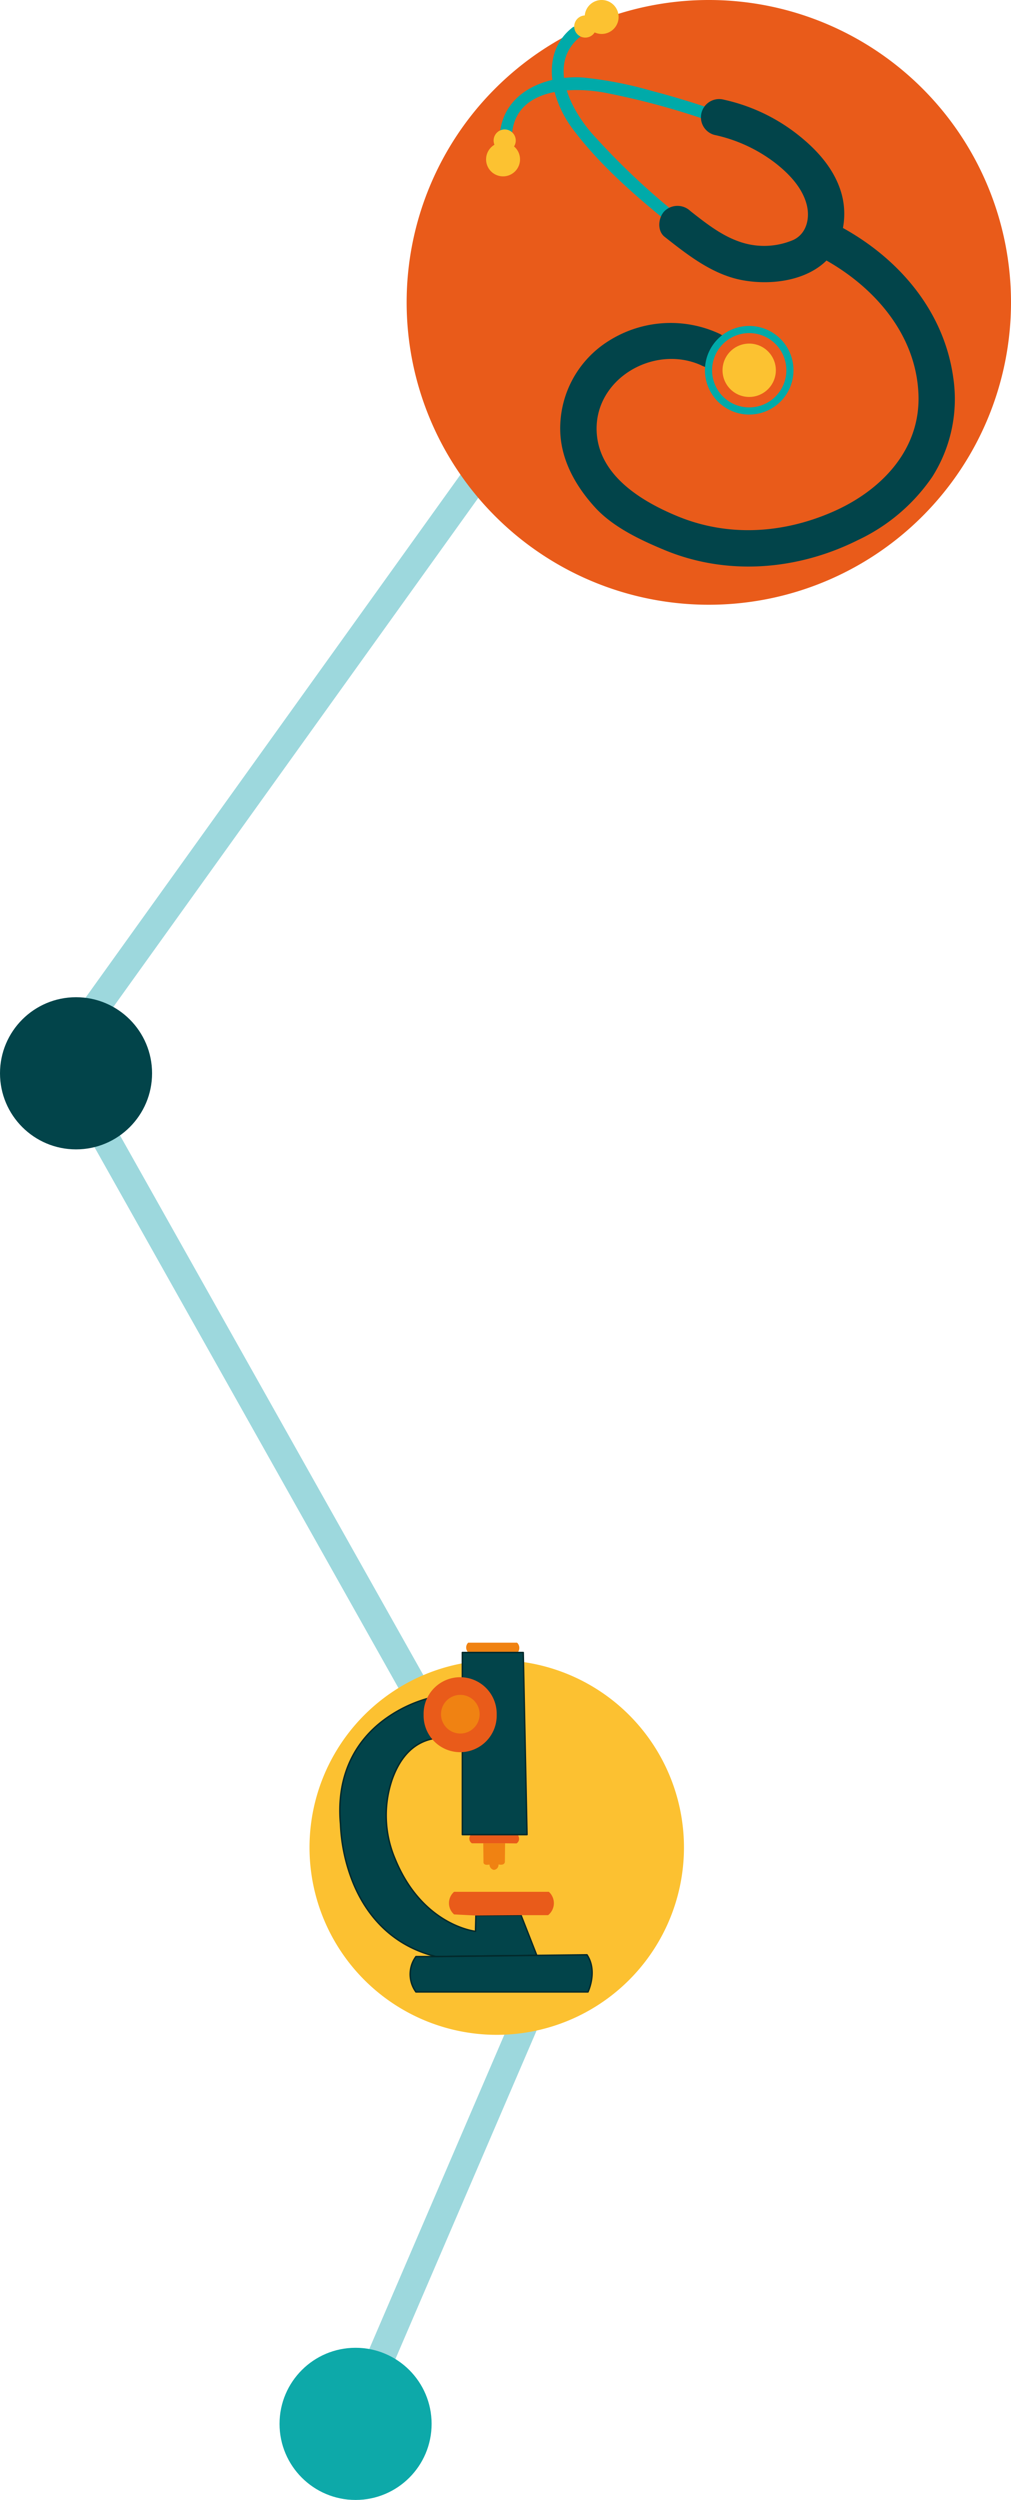 <svg xmlns="http://www.w3.org/2000/svg" xmlns:xlink="http://www.w3.org/1999/xlink" id="Composant_6_1" data-name="Composant 6 &#x2013; 1" width="180.523" height="446.099" viewBox="0 0 180.523 446.099"><defs><clipPath id="clip-path"><rect id="Rectangle_100" data-name="Rectangle 100" width="66.862" height="69.973" fill="none"></rect></clipPath><clipPath id="clip-path-2"><rect id="Rectangle_113" data-name="Rectangle 113" width="107.914" height="107.915" fill="none"></rect></clipPath></defs><line id="Ligne_32" data-name="Ligne 32" x2="78.392" y2="139.39" transform="translate(10.718 188.665)" fill="none" stroke="#9dd8dd" stroke-width="5"></line><line id="Ligne_33" data-name="Ligne 33" y1="161.498" x2="115.848" transform="translate(10.718 27.167)" fill="none" stroke="#9dd8dd" stroke-width="5"></line><line id="Ligne_34" data-name="Ligne 34" y1="104" x2="44.728" transform="translate(63.11 328.055)" fill="none" stroke="#9dd8dd" stroke-width="5"></line><g id="Groupe_5493" data-name="Groupe 5493" transform="translate(55.266 293.128)"><g id="Groupe_161" data-name="Groupe 161" transform="translate(0 0)" clip-path="url(#clip-path)"><path id="Trac&#xE9;_9023" data-name="Trac&#xE9; 9023" d="M0,36.2A33.431,33.431,0,1,0,33.43,2.771,33.429,33.429,0,0,0,0,36.2" transform="translate(0 0.342)" fill="#fcc131"></path><path id="Trac&#xE9;_9024" data-name="Trac&#xE9; 9024" d="M32.32,31.857H28.426l.034,3.391s-.051.638,1.074.4a.981.981,0,0,0,.764.956.9.9,0,0,0,.847-.973s1,.269,1.135-.412Z" transform="translate(2.603 3.936)" fill="#f08212"></path><path id="Trac&#xE9;_9025" data-name="Trac&#xE9; 9025" d="M28.719,32.042H26.682a1,1,0,0,1,0-1.68l8.126.035s.761,1-.135,1.667l-2.06-.022Z" transform="translate(2.31 3.752)" fill="#e95b1a"></path><path id="Trac&#xE9;_9026" data-name="Trac&#xE9; 9026" d="M35.247,1.863a1.274,1.274,0,0,0,0-1.863h-8.73a1.21,1.21,0,0,0,.2,1.88Z" transform="translate(1.814 0)" fill="#f08212"></path><path id="Trac&#xE9;_9027" data-name="Trac&#xE9; 9027" d="M35.818,1.553H24.939v32.5H36.49Z" transform="translate(2.351 0.192)" fill="#02444a"></path><path id="Trac&#xE9;_9028" data-name="Trac&#xE9; 9028" d="M24.953,34.2H36.5a.128.128,0,0,0,.092-.039.125.125,0,0,0,.036-.092l-.672-32.5a.128.128,0,0,0-.128-.127H24.953a.129.129,0,0,0-.129.129v32.5a.129.129,0,0,0,.129.129m11.419-.257H25.081V1.7H35.707Z" transform="translate(2.338 0.177)" fill="#02292b"></path><path id="Trac&#xE9;_9029" data-name="Trac&#xE9; 9029" d="M39.614,8.726S21.818,12.488,23.5,31.291c0,0,.067,19.408,17.057,23.639l18-.2-2.82-7.186-8.059.069-.066,2.82s-9.453-.91-14.367-12.947a19.869,19.869,0,0,1-.518-14.164c1.2-3.367,3.458-6.686,7.7-7.34Z" transform="translate(-17.965 1.078)" fill="#02444a"></path><path id="Trac&#xE9;_9030" data-name="Trac&#xE9; 9030" d="M40.566,55.072h0l18-.2a.128.128,0,0,0,.118-.176l-2.82-7.186a.127.127,0,0,0-.119-.081h0l-8.059.067a.127.127,0,0,0-.127.125L47.493,50.3c-1.18-.178-9.618-1.817-14.122-12.849a19.7,19.7,0,0,1-.516-14.073c1.525-4.272,4.081-6.713,7.6-7.256a.13.13,0,0,0,.109-.142l-.807-7.254a.131.131,0,0,0-.053-.09.14.14,0,0,0-.1-.021A24.172,24.172,0,0,0,30.86,12.87c-3.893,3.021-8.35,8.674-7.479,18.446a31.486,31.486,0,0,0,2.166,10.268c1.964,4.938,6.158,11.284,14.987,13.484a.15.15,0,0,0,.031,0m17.811-.455-17.8.2c-8.71-2.176-12.852-8.443-14.793-13.319A31.277,31.277,0,0,1,23.637,31.3c-.862-9.663,3.534-15.243,7.373-18.227a24.127,24.127,0,0,1,8.5-4.18l.778,6.988c-3.555.6-6.139,3.085-7.68,7.406a19.952,19.952,0,0,0,.52,14.255c4.886,11.971,14.378,13.018,14.474,13.027a.146.146,0,0,0,.1-.031.13.13,0,0,0,.043-.093l.064-2.7,7.846-.066Z" transform="translate(-17.978 1.064)" fill="#02292b"></path><path id="Trac&#xE9;_9031" data-name="Trac&#xE9; 9031" d="M29.761,12.169a6.527,6.527,0,1,0,13.05,0,6.527,6.527,0,1,0-13.05,0" transform="translate(-9.388 0.679)" fill="#e95b1a"></path><path id="Trac&#xE9;_9032" data-name="Trac&#xE9; 9032" d="M33,13.579a3.448,3.448,0,1,0,1.069-4.756A3.446,3.446,0,0,0,33,13.579" transform="translate(-8.985 1.024)" fill="#f08212"></path><path id="Trac&#xE9;_9033" data-name="Trac&#xE9; 9033" d="M33.541,43.731h4.836a2.736,2.736,0,0,0,.134-4.164H21.587a2.679,2.679,0,0,0,0,4.029l3.9.2Z" transform="translate(4.226 4.889)" fill="#e95b1a"></path><path id="Trac&#xE9;_9034" data-name="Trac&#xE9; 9034" d="M19.209,49.882H15.627a5.343,5.343,0,0,0,0,6.312H46.34s1.791-3.671-.179-6.626c0,0-27.311.313-26.952.313" transform="translate(3.381 6.125)" fill="#02444a"></path><path id="Trac&#xE9;_9035" data-name="Trac&#xE9; 9035" d="M15.646,56.338H46.359a.129.129,0,0,0,.116-.073c.018-.037,1.8-3.771-.188-6.754a.127.127,0,0,0-.107-.056h0l-25.8.3c-.609.008-.93.012-1.1.028a.135.135,0,0,0-.055-.012H15.646a.127.127,0,0,0-.1.047,5.331,5.331,0,0,0-.9,1.912,5.509,5.509,0,0,0,.891,4.554.13.13,0,0,0,.107.056m30.63-.257H15.714a5.211,5.211,0,0,1-.82-4.279,5.343,5.343,0,0,1,.815-1.777h3.528c.531-.009,25.356-.294,26.874-.312,1.7,2.624.4,5.847.165,6.368" transform="translate(3.362 6.111)" fill="#02292b"></path></g></g><ellipse id="Ellipse_12" data-name="Ellipse 12" cx="13.577" cy="13.577" rx="13.577" ry="13.577" transform="translate(0 177.946)" fill="#02444a"></ellipse><ellipse id="Ellipse_13" data-name="Ellipse 13" cx="13.577" cy="13.577" rx="13.577" ry="13.577" transform="translate(49.914 418.946)" fill="#0da9a9"></ellipse><g id="Groupe_5494" data-name="Groupe 5494" transform="translate(72.609)"><g id="Groupe_174" data-name="Groupe 174" transform="translate(0 0)" clip-path="url(#clip-path-2)"><path id="Trac&#xE9;_9070" data-name="Trac&#xE9; 9070" d="M0,53.958A53.957,53.957,0,1,0,53.958,0,53.959,53.959,0,0,0,0,53.958" transform="translate(0 0)" fill="#e95b1a"></path><path id="Trac&#xE9;_9071" data-name="Trac&#xE9; 9071" d="M26.551,16.944c.921-7.216,8.355-10.094,14.839-9.631A68.984,68.984,0,0,1,53.7,9.717c4.381,1.135,8.7,2.486,12.952,4.022,1.3.467.742,2.566-.577,2.09a135.629,135.629,0,0,0-20.757-5.8c-5.831-1.1-15.6-.905-16.6,6.92-.175,1.365-2.346,1.384-2.169,0" transform="translate(-9.858 6.525)" fill="#00aaa9"></path><path id="Trac&#xE9;_9072" data-name="Trac&#xE9; 9072" d="M35.778,4.262c-6.009,4.77-1.951,12.812,2.029,17.35A128.734,128.734,0,0,0,54.121,36.9c1.089.873-.454,2.4-1.532,1.534C46.069,33.209,39.3,27.431,34.286,20.7c-3.815-5.121-5.836-13.37-.042-17.969,1.082-.86,2.627.666,1.534,1.534" transform="translate(-4.699 2.222)" fill="#00aaa9"></path><path id="Trac&#xE9;_9073" data-name="Trac&#xE9; 9073" d="M27.246,9.418a32.644,32.644,0,0,1,12.535,5.745c3.737,2.821,7.159,6.414,8.45,11.039,1.186,4.255.213,9.473-3.257,12.432-3.8,3.242-9.767,3.874-14.52,2.97-5.294-1-9.7-4.483-13.822-7.727-1.38-1.088-1.137-3.462,0-4.6a3.338,3.338,0,0,1,4.6,0c2.591,2.037,5.354,4.233,8.484,5.371a13.308,13.308,0,0,0,9.932-.222c2.424-1.175,2.953-3.986,2.357-6.29-.791-3.067-3.2-5.561-5.668-7.473a27.2,27.2,0,0,0-10.825-4.971,3.254,3.254,0,0,1,1.729-6.275" transform="translate(29.428 8.378)" fill="#02444a"></path><path id="Trac&#xE9;_9074" data-name="Trac&#xE9; 9074" d="M55.6,21.585c10.261,5.624,18.248,14.993,19.88,26.833a25.887,25.887,0,0,1-3.751,17.669A33.141,33.141,0,0,1,58.464,77.371c-10.8,5.4-23.369,6.429-34.588,1.759-4.326-1.8-9.173-4.087-12.379-7.605-3.356-3.688-5.95-8.207-6.186-13.281a18.4,18.4,0,0,1,8.6-16.382,20.691,20.691,0,0,1,19.81-1.31c1.617.727,1.968,3.044,1.167,4.453a3.326,3.326,0,0,1-4.451,1.165c-8.465-3.8-19.222,2.521-18.622,12.073.488,7.729,8.127,12.277,14.435,14.881,9.033,3.726,18.832,3.094,27.723-.8C62.532,68.581,69.592,61.365,69.268,51.5c-.359-10.789-7.888-19.332-16.95-24.3-3.675-2.012-.395-7.634,3.284-5.618" transform="translate(22.127 18.999)" fill="#02444a"></path><path id="Trac&#xE9;_9075" data-name="Trac&#xE9; 9075" d="M23.918,45.084A7.905,7.905,0,1,0,21.834,34.1a7.906,7.906,0,0,0,2.084,10.982" transform="translate(32.801 27.52)" fill="#00aaa9"></path><path id="Trac&#xE9;_9076" data-name="Trac&#xE9; 9076" d="M24.033,43.427a6.631,6.631,0,1,0-1.748-9.211,6.63,6.63,0,0,0,1.748,9.211" transform="translate(33.404 28.122)" fill="#ea5a1c"></path><path id="Trac&#xE9;_9077" data-name="Trac&#xE9; 9077" d="M24.2,41a4.76,4.76,0,1,0-1.255-6.615A4.759,4.759,0,0,0,24.2,41" transform="translate(34.287 29.008)" fill="#fcc231"></path><path id="Trac&#xE9;_9078" data-name="Trac&#xE9; 9078" d="M46.6,14.408a1.977,1.977,0,1,0,1.7-2.221,1.978,1.978,0,0,0-1.7,2.221" transform="translate(-31.052 10.929)" fill="#fcc231"></path><path id="Trac&#xE9;_9079" data-name="Trac&#xE9; 9079" d="M46.215,16.82a3.03,3.03,0,1,0,2.6-3.405,3.03,3.03,0,0,0-2.6,3.405" transform="translate(-32.002 12.023)" fill="#fcc231"></path><path id="Trac&#xE9;_9080" data-name="Trac&#xE9; 9080" d="M42.327,4.879a1.977,1.977,0,1,0-2.794-.106,1.977,1.977,0,0,0,2.794.106" transform="translate(-9.083 1.303)" fill="#fcc231"></path><path id="Trac&#xE9;_9081" data-name="Trac&#xE9; 9081" d="M42,5.252A3.03,3.03,0,1,0,37.72,5.09,3.03,3.03,0,0,0,42,5.252" transform="translate(-5.12 0)" fill="#fcc231"></path></g></g></svg>